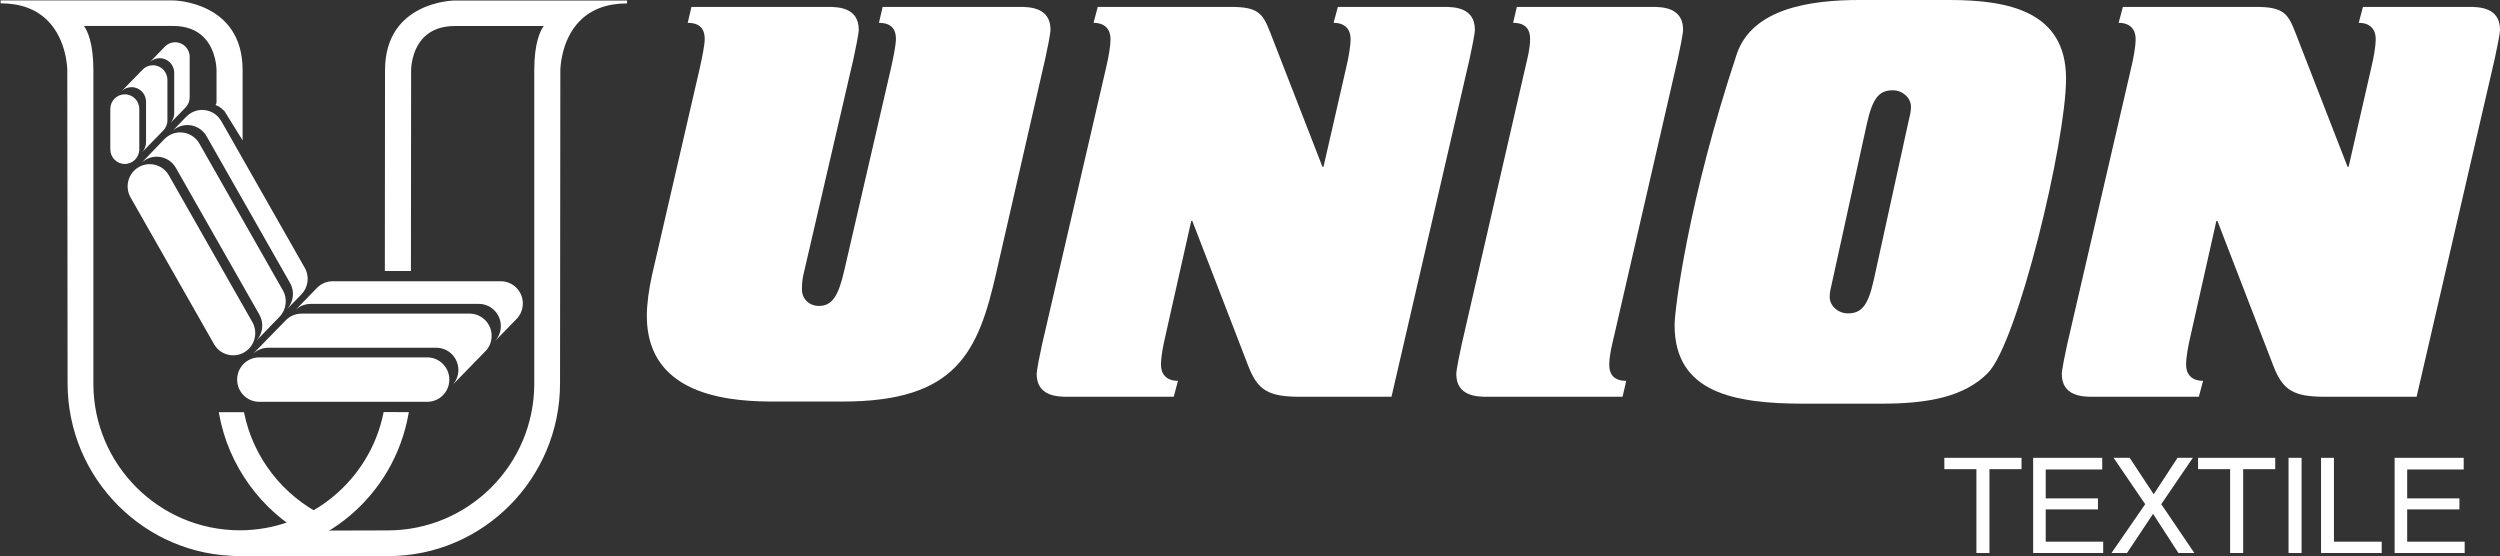 <?xml version="1.0" encoding="UTF-8"?>
<!DOCTYPE svg PUBLIC "-//W3C//DTD SVG 1.1//EN" "http://www.w3.org/Graphics/SVG/1.1/DTD/svg11.dtd">
<svg version="1.1" xmlns="http://www.w3.org/2000/svg" xmlns:xlink="http://www.w3.org/1999/xlink" x="0" y="0" width="800.866" height="178.171" viewBox="0, 0, 800.866, 178.171">
  <rect x="0" y="0" width="800.866" height="178.171" fill="#333333" stroke="none"/>
  <g id="Livello_1">
    <g>
      <path d="M248.555,128.633 C236.644,128.633 207.208,128.123 207.208,101.239 C207.208,97.326 207.889,92.562 208.909,87.968 L224.223,21.609 C225.074,17.696 225.755,14.293 225.755,12.421 C225.755,9.699 224.563,7.317 220.31,7.317 L221.501,2.212 L265.229,2.212 C268.462,2.212 275.098,2.382 275.098,9.529 C275.098,10.719 274.077,15.824 273.397,18.887 L257.573,87.117 C257.062,88.988 256.892,90.861 256.892,92.733 C256.892,95.795 259.274,98.007 262.337,98.007 C266.591,98.007 268.633,94.774 270.504,86.437 L285.477,21.609 C285.988,19.227 287.009,14.633 287.009,12.421 C287.009,9.699 285.818,7.317 281.564,7.317 L282.755,2.212 L326.654,2.212 C329.887,2.212 336.523,2.382 336.523,9.529 C336.523,10.719 335.502,15.824 334.821,18.887 L319.167,87.287 C313.382,112.81 306.406,128.633 269.994,128.633 z" fill="#FFFFFF"/>
      <path d="M341.967,127.102 C338.734,127.102 332.098,126.932 332.098,119.786 C332.098,118.594 333.119,113.49 333.8,110.427 L354.388,21.438 C355.069,18.546 355.749,14.973 355.749,12.42 C355.749,9.698 354.218,7.316 350.304,7.316 L351.666,2.211 L394.374,2.211 C403.221,2.211 404.583,4.423 406.965,10.549 L423.639,53.427 L423.98,53.427 L431.296,21.438 C431.977,18.546 432.657,14.973 432.657,12.42 C432.657,9.698 431.126,7.316 427.213,7.316 L428.574,2.211 L462.604,2.211 C465.837,2.211 472.473,2.381 472.473,9.528 C472.473,10.719 471.452,15.823 470.771,18.886 L445.759,127.102 L416.493,127.102 C406.284,127.102 402.881,125.06 399.819,117.063 L381.952,70.782 L381.612,70.782 L373.275,107.875 C372.594,110.767 371.914,114.34 371.914,116.893 C371.914,119.616 373.445,121.998 377.359,121.998 L375.997,127.102 z" fill="#FFFFFF"/>
      <path d="M476.386,127.102 C473.153,127.102 466.517,126.932 466.517,119.786 C466.517,118.594 467.538,113.49 468.219,110.427 L488.636,21.608 C489.317,18.716 490.168,15.483 490.168,12.42 C490.168,9.698 488.977,7.316 484.723,7.316 L485.914,2.211 L529.303,2.211 C532.535,2.211 539.172,2.381 539.172,9.528 C539.172,10.719 538.151,15.823 537.47,18.886 L517.052,107.705 C516.371,110.597 515.521,113.831 515.521,116.893 C515.521,119.616 516.712,121.998 520.966,121.998 L519.775,127.102 z" fill="#FFFFFF"/>
      <path d="M586.815,90.86 C586.474,92.221 586.134,93.583 586.134,95.114 C586.134,98.006 588.857,100.388 591.919,100.388 C596.173,100.388 598.385,98.176 600.256,89.669 L611.487,38.454 C611.827,37.092 612.168,35.731 612.168,34.2 C612.168,31.307 609.445,28.925 606.382,28.925 C602.128,28.925 599.917,31.137 598.044,39.645 z M577.796,129.314 C555.337,129.314 536.451,125.741 536.451,104.131 C536.451,99.027 540.875,63.976 556.358,17.355 C561.293,2.722 579.838,0 595.663,0 L624.419,0 C643.305,0 661.851,3.573 661.851,25.182 C661.851,45.43 646.368,109.747 636.839,119.445 C629.182,127.272 617.272,129.314 602.639,129.314 z" fill="#FFFFFF"/>
      <path d="M670.36,127.102 C667.128,127.102 660.492,126.932 660.492,119.786 C660.492,118.594 661.512,113.49 662.193,110.427 L682.781,21.438 C683.462,18.546 684.142,14.973 684.142,12.42 C684.142,9.698 682.611,7.316 678.698,7.316 L680.058,2.211 L722.766,2.211 C731.615,2.211 732.975,4.423 735.358,10.549 L752.033,53.427 L752.373,53.427 L759.689,21.438 C760.37,18.546 761.05,14.973 761.05,12.42 C761.05,9.698 759.519,7.316 755.606,7.316 L756.966,2.211 L790.997,2.211 C794.23,2.211 800.866,2.381 800.866,9.528 C800.866,10.719 799.845,15.823 799.165,18.886 L774.152,127.102 L744.886,127.102 C734.677,127.102 731.274,125.06 728.212,117.063 L710.345,70.782 L710.006,70.782 L701.668,107.875 C700.987,110.767 700.306,114.34 700.306,116.893 C700.306,119.616 701.838,121.998 705.752,121.998 L704.39,127.102 z" fill="#FFFFFF"/>
      <path d="M647.587,146.662 L647.587,150.294 L637.312,150.294 L637.312,177.155 L633.139,177.155 L633.139,150.294 L622.863,150.294 L622.863,146.662 z" fill="#FFFFFF"/>
      <path d="M651.312,146.662 L673.44,146.662 L673.44,150.398 L655.339,150.398 L655.339,159.656 L672.07,159.656 L672.07,163.185 L655.339,163.185 L655.339,173.522 L673.751,173.522 L673.751,177.155 L651.312,177.155 z" fill="#FFFFFF"/>
      <path d="M681.373,177.155 L676.409,177.155 L687.202,161.511 L677.085,146.662 L682.235,146.662 L689.929,158.328 L697.561,146.662 L702.463,146.662 L692.352,161.51 L702.958,177.155 L697.849,177.155 L689.724,164.617 z" fill="#FFFFFF"/>
      <path d="M728.863,146.662 L728.863,150.294 L718.588,150.294 L718.588,177.155 L714.415,177.155 L714.415,150.294 L704.139,150.294 L704.139,146.662 z" fill="#FFFFFF"/>
      <path d="M733.129,146.661 L737.301,146.661 L737.301,177.154 L733.129,177.154 z" fill="#FFFFFF"/>
      <path d="M743.538,146.662 L747.669,146.662 L747.669,173.522 L762.968,173.522 L762.968,177.155 L743.538,177.155 z" fill="#FFFFFF"/>
      <path d="M767.108,146.662 L789.236,146.662 L789.236,150.398 L771.135,150.398 L771.135,159.656 L787.866,159.656 L787.866,163.185 L771.135,163.185 L771.135,173.522 L789.547,173.522 L789.547,177.155 L767.108,177.155 z" fill="#FFFFFF"/>
    </g>
    <g>
      <path d="M136.872,128.715 C140.779,128.715 143.943,125.529 143.943,121.601 C143.943,117.674 140.779,114.489 136.872,114.489 L83.035,114.489 C79.133,114.489 75.968,117.674 75.968,121.601 C75.968,125.529 79.133,128.715 83.035,128.715 z" fill="#FFFFFF"/>
      <path d="M145.055,123.233 C146.166,121.978 146.839,120.322 146.839,118.513 C146.839,114.585 143.673,111.4 139.768,111.4 L85.931,111.4 C83.979,111.4 82.211,112.198 80.93,113.483 L91.321,102.834 C92.615,101.382 94.495,100.468 96.587,100.468 L150.424,100.468 C154.328,100.468 157.492,103.654 157.492,107.581 C157.492,109.319 156.872,110.913 155.842,112.148 z" fill="#FFFFFF"/>
      <path d="M41.822,63.239 C39.882,59.829 41.058,55.484 44.446,53.532 C47.836,51.578 52.157,52.761 54.095,56.174 L80.836,103.174 C82.773,106.582 81.598,110.931 78.212,112.882 C74.821,114.834 70.502,113.651 68.563,110.242 z" fill="#FFFFFF"/>
      <path d="M52.638,44.593 C53.093,44.12 53.624,43.7 54.219,43.355 C57.608,41.403 61.929,42.587 63.871,45.996 L90.608,92.998 C92.21,95.813 91.689,99.26 89.555,101.479 L82.227,109.044 C84.193,106.824 84.631,103.504 83.083,100.781 L56.34,53.779 C54.4,50.369 50.083,49.186 46.692,51.137 C46.254,51.387 45.856,51.679 45.497,52.003 z" fill="#FFFFFF"/>
      <path d="M35.338,47.849 C35.338,50.431 37.418,52.522 39.979,52.522 C42.543,52.522 44.621,50.431 44.621,47.849 L44.621,34.888 C44.621,32.31 42.543,30.221 39.979,30.221 C37.418,30.221 35.338,32.31 35.338,34.888 z" fill="#FFFFFF"/>
      <path d="M158.543,109.311 C159.721,108.041 160.441,106.336 160.441,104.465 C160.441,100.534 157.277,97.349 153.371,97.349 L99.534,97.349 C97.603,97.349 95.849,98.128 94.576,99.394 L101.408,92.361 C102.698,90.966 104.54,90.097 106.583,90.097 L160.418,90.097 C164.321,90.097 167.486,93.282 167.486,97.207 C167.486,99.193 166.68,100.99 165.377,102.279 z" fill="#FFFFFF"/>
      <path d="M92.057,98.915 C94.026,96.693 94.463,93.37 92.912,90.648 L66.174,43.649 C64.234,40.238 59.912,39.054 56.524,41.007 C56.085,41.256 55.69,41.547 55.329,41.87 L59.66,37.399 C60.115,36.923 60.642,36.506 61.242,36.162 C64.631,34.211 68.949,35.393 70.89,38.803 L97.63,85.804 C99.233,88.617 98.712,92.066 96.576,94.284 z" fill="#FFFFFF"/>
      <path d="M54.639,39.375 C55.369,38.553 55.81,37.466 55.81,36.274 L55.81,23.313 C55.81,20.737 53.733,18.645 51.17,18.645 C49.997,18.645 48.925,19.082 48.11,19.804 L52.751,14.998 C53.598,14.099 54.793,13.54 56.122,13.54 C58.686,13.54 60.761,15.628 60.761,18.209 L60.761,31.168 C60.761,32.392 60.295,33.505 59.534,34.336 z" fill="#FFFFFF"/>
      <path d="M52.269,41.842 C53.108,40.997 53.627,39.828 53.627,38.54 L53.627,25.579 C53.627,22.998 51.55,20.909 48.987,20.909 C47.778,20.909 46.676,21.375 45.851,22.136 L38.979,29.185 C39.809,28.404 40.921,27.928 42.144,27.928 C44.707,27.928 46.786,30.019 46.786,32.6 L46.786,45.561 C46.786,46.815 46.295,47.952 45.493,48.79 z" fill="#FFFFFF"/>
      <path d="M124.215,170.377 C150.391,170.377 171.612,149.141 171.612,122.944 L171.612,22.477 C171.612,10.667 175.187,7.873 175.187,7.873 L145.637,7.873 C145.637,7.873 160.201,7.873 145.637,7.873 C131.072,7.874 131.231,22.477 131.231,22.477 L131.174,86.352 L123.751,86.352 L123.806,22.477 C123.806,0.665 145.637,0.627 145.637,0.627 L193.442,0.627 L200.866,0.627 C178.99,0.627 179.037,22.477 179.037,22.477 L178.942,122.782 C178.942,153.103 154.508,177.681 124.368,177.681 L76.689,177.65 L93.842,170.465 z" fill="#FFFFFF"/>
      <path d="M79.005,177.186 L124.367,177.214 C154.204,177.214 178.476,152.795 178.476,122.781 L178.57,22.477 C178.569,22.074 178.624,12.506 185.147,5.97 C187.457,3.656 190.287,2.025 193.605,1.094 L145.637,1.094 C145.585,1.094 140.2,1.138 134.902,3.803 C127.849,7.352 124.272,13.635 124.272,22.477 L124.218,85.886 L130.709,85.886 L130.764,22.477 C130.761,22.209 130.742,15.734 135.11,11.319 C137.677,8.723 141.22,7.407 145.637,7.406 L176.539,7.406 L175.473,8.239 C175.443,8.264 172.079,11.127 172.079,22.477 L172.079,122.944 C172.079,149.356 150.607,170.844 124.215,170.844 L93.937,170.931 z M124.367,178.147 L74.374,178.115 L93.841,169.999 L124.214,169.911 C150.093,169.911 171.147,148.842 171.147,122.944 L171.147,22.477 C171.147,13.783 173.067,9.866 174.163,8.338 L145.637,8.338 C141.48,8.338 138.163,9.56 135.778,11.97 C131.684,16.103 131.696,22.409 131.697,22.473 L131.64,86.819 L123.285,86.819 L123.285,86.352 L123.341,22.477 C123.341,0.455 145.413,0.161 145.636,0.161 L200.866,0.161 L200.866,1.094 C194.542,1.094 189.477,2.954 185.812,6.623 C179.564,12.88 179.503,22.381 179.503,22.476 L179.408,122.781 C179.408,153.31 154.716,178.147 124.367,178.147" fill="#FFFFFF"/>
      <path d="M7.616,0.595 L55.422,0.595 C55.422,0.595 77.252,0.636 77.252,22.448 L77.252,43.34 L72.341,35.404 C72.341,35.404 71.139,34.038 69.83,33.46 C68.522,32.88 69.83,33.46 69.83,33.46 L69.83,22.448 C69.83,22.448 69.988,7.845 55.422,7.843 C40.857,7.841 55.422,7.843 55.422,7.843 L25.873,7.843 C25.873,7.843 29.446,10.637 29.446,22.448 L29.446,122.913 C29.446,149.111 50.666,170.346 76.841,170.346 C99.747,170.346 118.859,154.086 123.277,132.473 L130.412,132.488 C125.84,158.167 103.529,177.651 76.69,177.651 C46.55,177.651 22.117,153.074 22.117,122.75 L22.023,22.448 C22.023,22.448 22.073,0.595 0.194,0.595 z" fill="#FFFFFF"/>
      <path d="M7.455,1.062 C10.773,1.994 13.605,3.624 15.915,5.939 C22.436,12.476 22.49,22.044 22.489,22.448 L22.584,122.749 C22.584,152.766 46.856,177.184 76.69,177.184 C102.749,177.184 125.019,158.617 129.853,132.952 L123.656,132.94 C118.981,154.909 99.354,170.812 76.84,170.812 C50.451,170.812 28.98,149.324 28.98,122.912 L28.98,22.447 C28.98,11.097 25.616,8.235 25.582,8.208 L24.562,7.38 L45.074,7.377 L45.067,7.376 L49.577,7.377 L49.577,7.376 L49.578,7.377 L49.578,7.376 L49.578,7.377 L55.423,7.377 C59.841,7.378 63.383,8.695 65.952,11.292 C70.318,15.707 70.3,22.179 70.296,22.453 L70.296,33.167 C71.565,33.828 72.643,35.041 72.691,35.096 L76.785,41.703 L76.785,22.447 C76.785,13.593 73.2,7.305 66.128,3.759 C60.831,1.102 55.475,1.062 55.422,1.062 z M76.69,178.116 C46.341,178.116 21.651,153.279 21.651,122.749 L21.557,22.448 C21.557,22.352 21.497,12.849 15.249,6.592 C11.585,2.923 6.518,1.062 0.193,1.062 L0.193,0.13 L55.423,0.13 C55.646,0.13 77.718,0.426 77.718,22.447 L77.718,44.978 L71.946,35.65 C71.937,35.65 70.815,34.406 69.641,33.886 L69.061,33.628 L69.364,32.941 L69.364,22.447 C69.365,22.379 69.376,16.075 65.284,11.942 C62.897,9.532 59.579,8.31 55.423,8.31 L26.897,8.31 C27.992,9.836 29.913,13.754 29.913,22.447 L29.913,122.912 C29.913,148.81 50.964,169.88 76.84,169.88 C99.041,169.88 118.379,154.109 122.82,132.38 L122.897,132.006 L130.968,132.022 L130.871,132.569 C126.173,158.961 103.385,178.116 76.69,178.116" fill="#FFFFFF"/>
      <path d="M103.637,165.686 C90.53,159.352 80.778,147.159 77.782,132.505 L70.648,132.517 C73.627,149.265 84.157,163.379 98.565,171.171 z" fill="#FFFFFF"/>
      <path d="M71.207,132.983 C74.198,148.821 84.344,162.824 98.47,170.587 L102.87,165.828 C89.892,159.343 80.417,147.123 77.403,132.971 z M98.661,171.753 L98.344,171.581 C83.641,163.63 73.117,149.058 70.189,132.6 L70.093,132.053 L78.163,132.037 L78.239,132.411 C81.149,146.644 90.719,158.926 103.84,165.266 L104.406,165.54 z" fill="#FFFFFF"/>
    </g>
  </g>
</svg>
